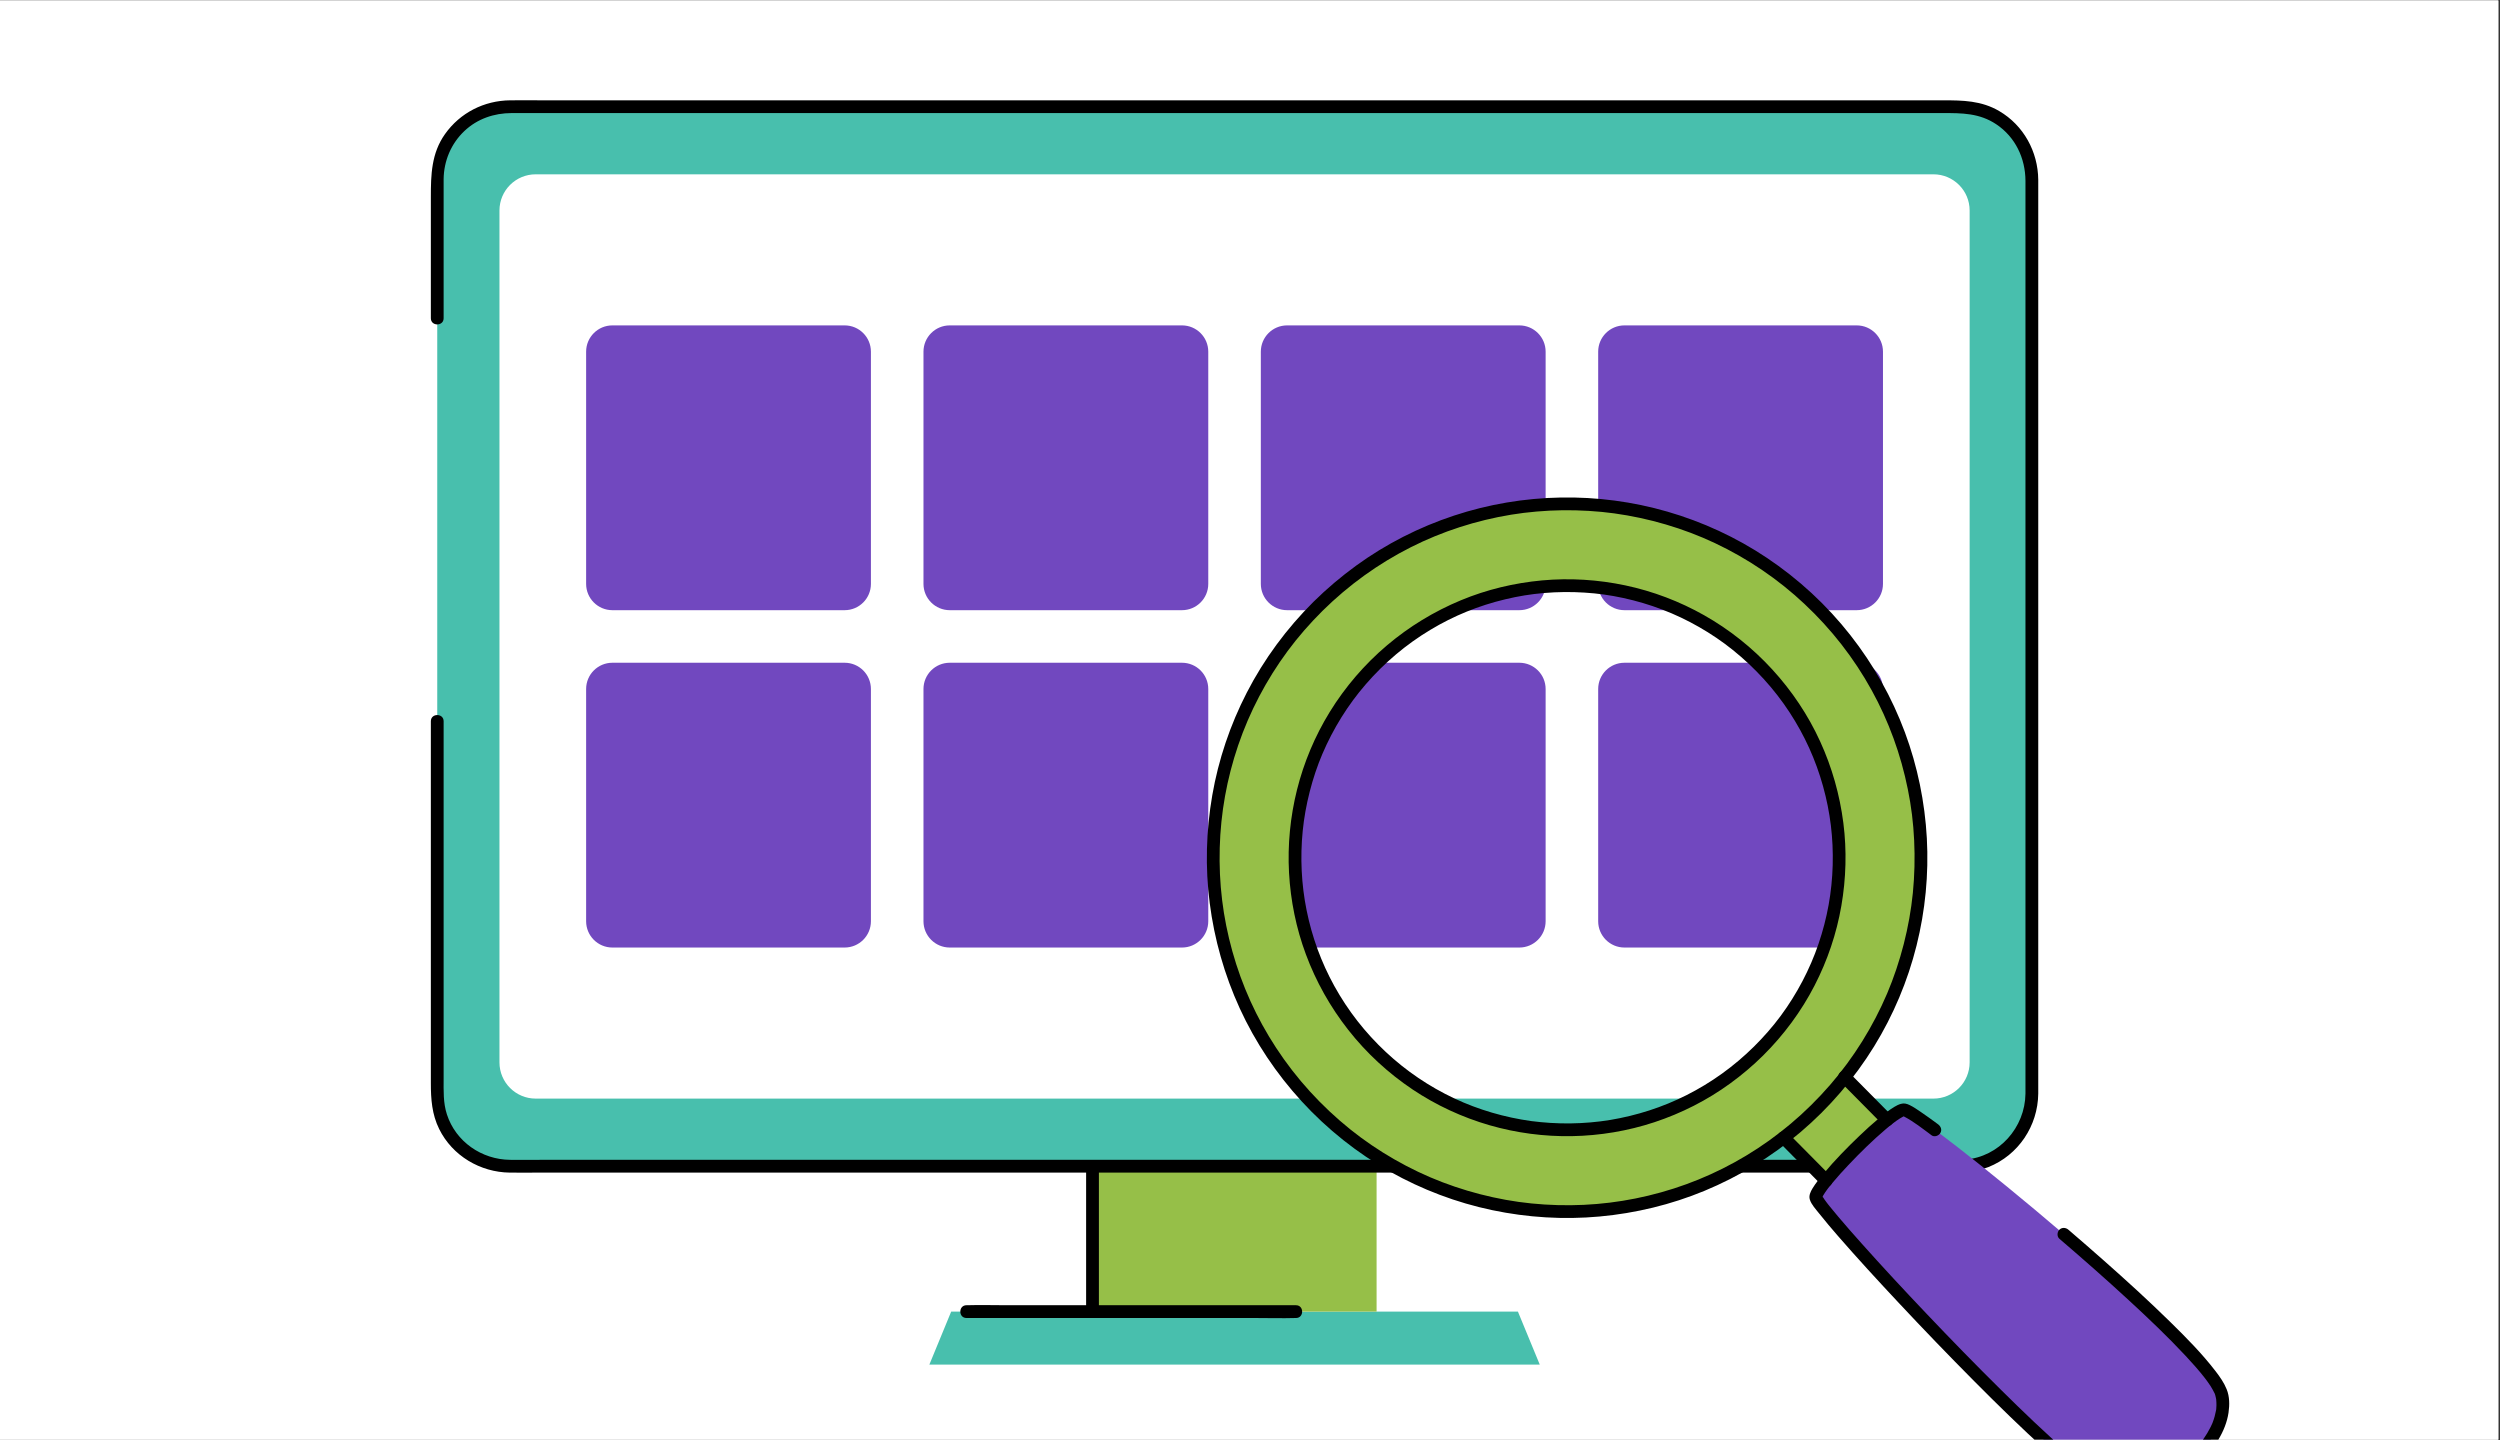 <svg xmlns="http://www.w3.org/2000/svg" xmlns:xlink="http://www.w3.org/1999/xlink" width="493" zoomAndPan="magnify" viewBox="0 0 369.75 213" height="284" preserveAspectRatio="xMidYMid meet" version="1.0"><rect x="0" y="0" width="369.75" height="213" fill="#333333" stroke="none"/><defs><clipPath id="f86b051dc2"><path d="M 0 0.07 L 369.5 0.07 L 369.5 212.926 L 0 212.926 Z M 0 0.07 " clip-rule="nonzero"/></clipPath><clipPath id="391c42f129"><path d="M 268 164 L 329 164 L 329 212.926 L 268 212.926 Z M 268 164 " clip-rule="nonzero"/></clipPath><clipPath id="9649e37956"><path d="M 267 163 L 330 163 L 330 212.926 L 267 212.926 Z M 267 163 " clip-rule="nonzero"/></clipPath></defs><g clip-path="url(#f86b051dc2)"><path fill="#ffffff" d="M 0 0.07 L 369.5 0.07 L 369.5 212.93 L 0 212.93 Z M 0 0.07 " fill-opacity="1" fill-rule="nonzero"/><path fill="#ffffff" d="M 0 0.07 L 369.5 0.07 L 369.5 212.93 L 0 212.93 Z M 0 0.07 " fill-opacity="1" fill-rule="nonzero"/></g><path fill="#48bfad" d="M 224.5 193.988 C 224.5 193.988 140.68 193.988 140.68 193.988 C 140.68 193.988 137.453 201.824 137.453 201.824 C 137.453 201.824 227.73 201.824 227.73 201.824 C 227.73 201.824 224.5 193.988 224.5 193.988 Z M 224.5 193.988 " fill-opacity="1" fill-rule="nonzero"/><path fill="#48bfad" d="M 289.805 15.781 C 289.805 15.781 75.375 15.781 75.375 15.781 C 69.461 15.781 64.668 20.574 64.668 26.488 C 64.668 26.488 64.668 161.777 64.668 161.777 C 64.668 167.691 69.461 172.484 75.375 172.484 C 75.375 172.484 289.805 172.484 289.805 172.484 C 295.719 172.484 300.512 167.691 300.512 161.777 C 300.512 161.777 300.512 26.488 300.512 26.488 C 300.512 20.574 295.719 15.781 289.805 15.781 Z M 289.805 15.781 " fill-opacity="1" fill-rule="nonzero"/><path fill="#96bf48" d="M 203.598 193.988 C 203.598 193.988 161.582 193.988 161.582 193.988 C 161.582 193.988 161.582 172.484 161.582 172.484 C 161.582 172.484 203.598 172.484 203.598 172.484 C 203.598 172.484 203.598 193.988 203.598 193.988 Z M 203.598 193.988 " fill-opacity="1" fill-rule="nonzero"/><path fill="#ffffff" d="M 285.953 25.781 C 285.953 25.781 79.227 25.781 79.227 25.781 C 76.27 25.781 73.871 28.176 73.871 31.133 C 73.871 31.133 73.871 157.129 73.871 157.129 C 73.871 160.086 76.27 162.484 79.227 162.484 C 79.227 162.484 285.953 162.484 285.953 162.484 C 288.91 162.484 291.309 160.086 291.309 157.129 C 291.309 157.129 291.309 31.133 291.309 31.133 C 291.309 28.176 288.91 25.781 285.953 25.781 Z M 285.953 25.781 " fill-opacity="1" fill-rule="nonzero"/><path fill="#7148bf" d="M 124.922 48.125 C 124.922 48.125 90.574 48.125 90.574 48.125 C 88.43 48.125 86.688 49.867 86.688 52.012 C 86.688 52.012 86.688 86.359 86.688 86.359 C 86.688 88.504 88.43 90.246 90.574 90.246 C 90.574 90.246 124.922 90.246 124.922 90.246 C 127.07 90.246 128.809 88.504 128.809 86.359 C 128.809 86.359 128.809 52.012 128.809 52.012 C 128.809 49.867 127.07 48.125 124.922 48.125 Z M 124.922 48.125 " fill-opacity="1" fill-rule="nonzero"/><path fill="#7148bf" d="M 174.816 48.125 C 174.816 48.125 140.469 48.125 140.469 48.125 C 138.324 48.125 136.582 49.867 136.582 52.012 C 136.582 52.012 136.582 86.359 136.582 86.359 C 136.582 88.504 138.324 90.246 140.469 90.246 C 140.469 90.246 174.816 90.246 174.816 90.246 C 176.961 90.246 178.703 88.504 178.703 86.359 C 178.703 86.359 178.703 52.012 178.703 52.012 C 178.703 49.867 176.961 48.125 174.816 48.125 Z M 174.816 48.125 " fill-opacity="1" fill-rule="nonzero"/><path fill="#7148bf" d="M 224.711 48.125 C 224.711 48.125 190.363 48.125 190.363 48.125 C 188.219 48.125 186.477 49.867 186.477 52.012 C 186.477 52.012 186.477 86.359 186.477 86.359 C 186.477 88.504 188.219 90.246 190.363 90.246 C 190.363 90.246 224.711 90.246 224.711 90.246 C 226.855 90.246 228.598 88.504 228.598 86.359 C 228.598 86.359 228.598 52.012 228.598 52.012 C 228.598 49.867 226.855 48.125 224.711 48.125 Z M 224.711 48.125 " fill-opacity="1" fill-rule="nonzero"/><path fill="#7148bf" d="M 274.605 48.125 C 274.605 48.125 240.258 48.125 240.258 48.125 C 238.109 48.125 236.371 49.867 236.371 52.012 C 236.371 52.012 236.371 86.359 236.371 86.359 C 236.371 88.504 238.109 90.246 240.258 90.246 C 240.258 90.246 274.605 90.246 274.605 90.246 C 276.75 90.246 278.492 88.504 278.492 86.359 C 278.492 86.359 278.492 52.012 278.492 52.012 C 278.492 49.867 276.75 48.125 274.605 48.125 Z M 274.605 48.125 " fill-opacity="1" fill-rule="nonzero"/><path fill="#7148bf" d="M 124.922 98.02 C 124.922 98.02 90.574 98.02 90.574 98.02 C 88.43 98.02 86.688 99.758 86.688 101.906 C 86.688 101.906 86.688 136.254 86.688 136.254 C 86.688 138.398 88.43 140.141 90.574 140.141 C 90.574 140.141 124.922 140.141 124.922 140.141 C 127.07 140.141 128.809 138.398 128.809 136.254 C 128.809 136.254 128.809 101.906 128.809 101.906 C 128.809 99.758 127.07 98.02 124.922 98.02 Z M 124.922 98.02 " fill-opacity="1" fill-rule="nonzero"/><path fill="#7148bf" d="M 174.816 98.02 C 174.816 98.02 140.469 98.02 140.469 98.02 C 138.324 98.02 136.582 99.758 136.582 101.906 C 136.582 101.906 136.582 136.254 136.582 136.254 C 136.582 138.398 138.324 140.141 140.469 140.141 C 140.469 140.141 174.816 140.141 174.816 140.141 C 176.961 140.141 178.703 138.398 178.703 136.254 C 178.703 136.254 178.703 101.906 178.703 101.906 C 178.703 99.758 176.961 98.02 174.816 98.02 Z M 174.816 98.02 " fill-opacity="1" fill-rule="nonzero"/><path fill="#7148bf" d="M 224.711 98.02 C 224.711 98.02 190.363 98.02 190.363 98.02 C 188.219 98.02 186.477 99.758 186.477 101.906 C 186.477 101.906 186.477 136.254 186.477 136.254 C 186.477 138.398 188.219 140.141 190.363 140.141 C 190.363 140.141 224.711 140.141 224.711 140.141 C 226.855 140.141 228.598 138.398 228.598 136.254 C 228.598 136.254 228.598 101.906 228.598 101.906 C 228.598 99.758 226.855 98.02 224.711 98.02 Z M 224.711 98.02 " fill-opacity="1" fill-rule="nonzero"/><path fill="#7148bf" d="M 274.605 98.02 C 274.605 98.02 240.258 98.02 240.258 98.02 C 238.109 98.02 236.371 99.758 236.371 101.906 C 236.371 101.906 236.371 136.254 236.371 136.254 C 236.371 138.398 238.109 140.141 240.258 140.141 C 240.258 140.141 274.605 140.141 274.605 140.141 C 276.75 140.141 278.492 138.398 278.492 136.254 C 278.492 136.254 278.492 101.906 278.492 101.906 C 278.492 99.758 276.75 98.02 274.605 98.02 Z M 274.605 98.02 " fill-opacity="1" fill-rule="nonzero"/><path fill="#000000" d="M 63.723 106.668 C 63.723 106.668 63.723 118.512 63.723 118.512 C 63.723 118.512 63.723 142.355 63.723 142.355 C 63.723 142.355 63.723 160.199 63.723 160.199 C 63.723 162.555 63.879 164.809 64.953 166.98 C 66.91 170.945 71.027 173.379 75.41 173.43 C 76.836 173.445 78.266 173.43 79.691 173.43 C 79.691 173.43 90.375 173.43 90.375 173.43 C 90.375 173.43 106.18 173.43 106.18 173.43 C 106.18 173.43 126.074 173.43 126.074 173.43 C 126.074 173.43 148.688 173.43 148.688 173.43 C 148.688 173.43 173.051 173.43 173.051 173.43 C 173.051 173.43 197.754 173.43 197.754 173.43 C 197.754 173.43 221.848 173.43 221.848 173.43 C 221.848 173.43 243.922 173.43 243.922 173.43 C 243.922 173.43 263.004 173.43 263.004 173.43 C 263.004 173.43 277.734 173.43 277.734 173.43 C 277.734 173.43 287.066 173.43 287.066 173.43 C 289.461 173.43 291.785 173.527 294.078 172.613 C 298.531 170.84 301.398 166.52 301.457 161.754 C 301.465 161.145 301.457 160.535 301.457 159.926 C 301.457 159.926 301.457 148.848 301.457 148.848 C 301.457 148.848 301.457 130.207 301.457 130.207 C 301.457 130.207 301.457 107.141 301.457 107.141 C 301.457 107.141 301.457 82.516 301.457 82.516 C 301.457 82.516 301.457 59.18 301.457 59.18 C 301.457 59.18 301.457 40.301 301.457 40.301 C 301.457 40.301 301.457 28.684 301.457 28.684 C 301.457 27.98 301.465 27.277 301.457 26.574 C 301.414 22.426 299.293 18.539 295.684 16.426 C 293.039 14.875 290.285 14.836 287.383 14.836 C 287.383 14.836 278.426 14.836 278.426 14.836 C 278.426 14.836 263.891 14.836 263.891 14.836 C 263.891 14.836 245.102 14.836 245.102 14.836 C 245.102 14.836 223.059 14.836 223.059 14.836 C 223.059 14.836 199.156 14.836 199.156 14.836 C 199.156 14.836 174.344 14.836 174.344 14.836 C 174.344 14.836 150.039 14.836 150.039 14.836 C 150.039 14.836 127.199 14.836 127.199 14.836 C 127.199 14.836 107.215 14.836 107.215 14.836 C 107.215 14.836 91.086 14.836 91.086 14.836 C 91.086 14.836 80.141 14.836 80.141 14.836 C 78.582 14.836 77.023 14.82 75.465 14.836 C 71.609 14.871 68.047 16.676 65.812 19.836 C 63.801 22.676 63.723 25.844 63.723 29.148 C 63.723 29.148 63.723 47.07 63.723 47.07 C 63.723 48.285 65.613 48.289 65.613 47.07 C 65.613 47.07 65.613 28.75 65.613 28.75 C 65.613 27.996 65.602 27.242 65.613 26.492 C 65.645 23.789 66.719 21.234 68.691 19.371 C 70.598 17.57 73.07 16.73 75.664 16.723 C 77.473 16.719 79.285 16.723 81.094 16.723 C 81.094 16.723 92.617 16.723 92.617 16.723 C 92.617 16.723 108.969 16.723 108.969 16.723 C 108.969 16.723 129.059 16.723 129.059 16.723 C 129.059 16.723 151.738 16.723 151.738 16.723 C 151.738 16.723 175.875 16.723 175.875 16.723 C 175.875 16.723 200.32 16.723 200.32 16.723 C 200.32 16.723 223.941 16.723 223.941 16.723 C 223.941 16.723 245.59 16.723 245.59 16.723 C 245.59 16.723 264.211 16.723 264.211 16.723 C 264.211 16.723 278.48 16.723 278.48 16.723 C 278.48 16.723 287.352 16.723 287.352 16.723 C 290.152 16.723 292.754 16.715 295.25 18.383 C 298.066 20.262 299.555 23.41 299.566 26.746 C 299.57 27.602 299.566 28.457 299.566 29.312 C 299.566 29.312 299.566 41.445 299.566 41.445 C 299.566 41.445 299.566 60.52 299.566 60.52 C 299.566 60.52 299.566 83.68 299.566 83.68 C 299.566 83.68 299.566 108.184 299.566 108.184 C 299.566 108.184 299.566 130.918 299.566 130.918 C 299.566 130.918 299.566 149.137 299.566 149.137 C 299.566 149.137 299.566 159.988 299.566 159.988 C 299.566 160.578 299.574 161.164 299.566 161.754 C 299.508 166.75 295.676 171.121 290.617 171.508 C 289.227 171.613 287.809 171.539 286.418 171.539 C 286.418 171.539 276.668 171.539 276.668 171.539 C 276.668 171.539 261.609 171.539 261.609 171.539 C 261.609 171.539 242.535 171.539 242.535 171.539 C 242.535 171.539 220.516 171.539 220.516 171.539 C 220.516 171.539 196.703 171.539 196.703 171.539 C 196.703 171.539 172.23 171.539 172.23 171.539 C 172.23 171.539 148.238 171.539 148.238 171.539 C 148.238 171.539 125.871 171.539 125.871 171.539 C 125.871 171.539 106.266 171.539 106.266 171.539 C 106.266 171.539 90.504 171.539 90.504 171.539 C 90.504 171.539 79.875 171.539 79.875 171.539 C 78.398 171.539 76.918 171.555 75.438 171.539 C 71.242 171.496 67.406 168.863 66.098 164.82 C 65.535 163.09 65.613 161.332 65.613 159.547 C 65.613 159.547 65.613 140.988 65.613 140.988 C 65.613 140.988 65.613 117.633 65.613 117.633 C 65.613 117.633 65.613 106.668 65.613 106.668 C 65.613 105.453 63.723 105.449 63.723 106.668 Z M 63.723 106.668 " fill-opacity="1" fill-rule="nonzero"/><path fill="#000000" d="M 142.945 194.934 C 142.945 194.934 147.82 194.934 147.82 194.934 C 147.82 194.934 159.449 194.934 159.449 194.934 C 159.449 194.934 173.504 194.934 173.504 194.934 C 173.504 194.934 185.684 194.934 185.684 194.934 C 187.648 194.934 189.629 194.992 191.594 194.934 C 191.621 194.934 191.648 194.934 191.676 194.934 C 192.891 194.934 192.891 193.043 191.676 193.043 C 191.676 193.043 186.797 193.043 186.797 193.043 C 186.797 193.043 175.168 193.043 175.168 193.043 C 175.168 193.043 161.113 193.043 161.113 193.043 C 161.113 193.043 148.934 193.043 148.934 193.043 C 146.969 193.043 144.988 192.984 143.023 193.043 C 142.996 193.047 142.969 193.043 142.945 193.043 C 141.727 193.043 141.727 194.934 142.945 194.934 Z M 142.945 194.934 " fill-opacity="1" fill-rule="nonzero"/><path fill="#000000" d="M 160.637 172.484 C 160.637 172.484 160.637 179.754 160.637 179.754 C 160.637 179.754 160.637 191.336 160.637 191.336 C 160.637 191.336 160.637 193.988 160.637 193.988 C 160.637 195.203 162.527 195.207 162.527 193.988 C 162.527 193.988 162.527 186.719 162.527 186.719 C 162.527 186.719 162.527 175.137 162.527 175.137 C 162.527 175.137 162.527 172.484 162.527 172.484 C 162.527 171.27 160.637 171.266 160.637 172.484 Z M 160.637 172.484 " fill-opacity="1" fill-rule="nonzero"/><path fill="#96bf48" d="M 194.945 89.664 C 174.406 110.004 174.242 143.141 194.582 163.684 C 214.918 184.227 248.059 184.391 268.598 164.051 C 289.137 143.715 289.305 110.574 268.965 90.031 C 248.625 69.488 215.488 69.328 194.945 89.664 Z M 260.086 155.453 C 244.293 171.09 218.812 170.965 203.176 155.172 C 187.543 139.379 187.668 113.898 203.461 98.262 C 219.25 82.625 244.73 82.754 260.367 98.543 C 276.004 114.336 275.879 139.816 260.086 155.453 Z M 260.086 155.453 " fill-opacity="1" fill-rule="nonzero"/><path fill="#96bf48" d="M 270.637 157.059 C 270.637 157.059 261.586 166.02 261.586 166.02 C 261.586 166.02 279.504 184.117 279.504 184.117 C 279.504 184.117 288.555 175.156 288.555 175.156 C 288.555 175.156 270.637 157.059 270.637 157.059 Z M 270.637 157.059 " fill-opacity="1" fill-rule="nonzero"/><g clip-path="url(#391c42f129)"><path fill="#7148bf" d="M 281.586 164.137 C 279.543 164.246 268.605 175.316 268.555 177.039 C 268.508 178.758 303.359 216.172 310.848 219.75 C 318.332 223.328 330.449 213.242 328.562 206.152 C 326.676 199.059 283.629 164.027 281.586 164.137 Z M 281.586 164.137 " fill-opacity="1" fill-rule="nonzero"/></g><path fill="#000000" d="M 279.762 164.965 C 277.93 163.117 276.098 161.266 274.266 159.414 C 274.004 159.148 273.738 158.883 273.477 158.617 C 273.117 158.254 272.5 158.258 272.141 158.617 C 271.777 158.98 271.781 159.59 272.141 159.953 C 273.973 161.805 275.805 163.652 277.637 165.504 C 277.902 165.77 278.164 166.035 278.426 166.301 C 278.785 166.664 279.402 166.66 279.762 166.301 C 280.125 165.938 280.121 165.328 279.762 164.965 Z M 279.762 164.965 " fill-opacity="1" fill-rule="nonzero"/><path fill="#000000" d="M 263.137 168.926 C 263.137 168.926 268.629 174.473 268.629 174.473 C 268.891 174.738 269.156 175.004 269.418 175.27 C 269.777 175.633 270.395 175.629 270.754 175.27 C 271.117 174.906 271.113 174.297 270.754 173.934 C 268.922 172.086 267.094 170.238 265.262 168.387 C 265 168.121 264.734 167.855 264.473 167.59 C 264.113 167.227 263.496 167.23 263.137 167.59 C 262.773 167.953 262.777 168.562 263.137 168.926 Z M 263.137 168.926 " fill-opacity="1" fill-rule="nonzero"/><g clip-path="url(#9649e37956)"><path fill="#000000" d="M 286.637 166.281 C 285.781 165.648 284.922 165.023 284.039 164.426 C 283.523 164.074 283 163.711 282.438 163.441 C 282 163.23 281.605 163.125 281.125 163.266 C 280.789 163.363 280.465 163.531 280.164 163.711 C 279.332 164.211 278.57 164.836 277.828 165.453 C 276.863 166.258 275.934 167.109 275.027 167.977 C 273.176 169.742 271.375 171.586 269.734 173.551 C 269.141 174.258 268.543 174.984 268.066 175.773 C 267.781 176.254 267.496 176.824 267.668 177.395 C 267.898 178.168 268.59 178.883 269.07 179.496 C 269.961 180.625 270.895 181.711 271.832 182.797 C 274.738 186.137 277.738 189.398 280.762 192.629 C 284.445 196.566 288.184 200.449 291.984 204.273 C 295.449 207.758 298.957 211.203 302.605 214.5 C 303.988 215.75 305.391 216.98 306.848 218.141 C 307.871 218.957 308.922 219.793 310.082 220.418 C 312.418 221.68 315.195 221.656 317.699 220.93 C 320.629 220.082 323.32 218.355 325.473 216.211 C 327.434 214.258 329.188 211.727 329.598 208.934 C 329.766 207.793 329.766 206.555 329.324 205.473 C 328.934 204.504 328.332 203.645 327.699 202.82 C 325.672 200.18 323.309 197.797 320.938 195.473 C 317.766 192.363 314.48 189.371 311.156 186.434 C 309.422 184.898 307.676 183.383 305.918 181.875 C 305.531 181.543 304.965 181.496 304.582 181.875 C 304.242 182.215 304.195 182.879 304.582 183.211 C 308.078 186.207 311.535 189.246 314.918 192.367 C 317.781 195.008 320.613 197.699 323.273 200.551 C 324.262 201.613 325.23 202.695 326.121 203.844 C 325.992 203.676 326.215 203.969 326.25 204.016 C 326.336 204.133 326.422 204.25 326.508 204.367 C 326.664 204.582 326.812 204.801 326.957 205.023 C 327.184 205.379 327.371 205.746 327.562 206.117 C 327.645 206.273 327.484 205.891 327.539 206.059 C 327.551 206.098 327.566 206.137 327.582 206.176 C 327.605 206.238 327.625 206.301 327.641 206.367 C 327.68 206.496 327.707 206.625 327.734 206.758 C 327.75 206.828 327.758 206.902 327.773 206.973 C 327.812 207.172 327.766 206.793 327.777 207.012 C 327.797 207.281 327.82 207.551 327.812 207.82 C 327.812 207.973 327.805 208.121 327.789 208.27 C 327.785 208.344 327.773 208.418 327.77 208.496 C 327.75 208.688 327.801 208.332 327.754 208.582 C 327.641 209.195 327.484 209.785 327.258 210.367 C 327.234 210.43 327.207 210.492 327.184 210.555 C 327.121 210.703 327.277 210.355 327.164 210.598 C 327.094 210.746 327.027 210.898 326.953 211.051 C 326.801 211.355 326.637 211.656 326.461 211.949 C 326.293 212.227 326.117 212.496 325.934 212.762 C 325.832 212.906 325.727 213.051 325.621 213.195 C 325.586 213.242 325.547 213.293 325.512 213.34 C 325.613 213.207 325.398 213.48 325.379 213.504 C 324.93 214.055 324.445 214.578 323.938 215.07 C 322.844 216.125 321.848 216.883 320.516 217.66 C 319.238 218.402 318.199 218.863 316.766 219.227 C 316.453 219.309 316.137 219.375 315.82 219.43 C 315.734 219.445 315.648 219.457 315.562 219.469 C 315.281 219.516 315.754 219.453 315.473 219.48 C 315.301 219.5 315.133 219.52 314.961 219.527 C 314.625 219.551 314.285 219.559 313.949 219.547 C 313.809 219.539 313.672 219.531 313.535 219.52 C 313.449 219.512 313.367 219.504 313.285 219.496 C 313.176 219.48 313.176 219.48 313.293 219.496 C 313.238 219.488 313.184 219.48 313.129 219.473 C 312.832 219.422 312.539 219.355 312.25 219.273 C 312.117 219.238 311.988 219.195 311.859 219.152 C 311.781 219.125 311.703 219.098 311.629 219.066 C 311.574 219.047 311.523 219.027 311.473 219.008 C 311.574 219.051 311.574 219.047 311.473 219.004 C 311.246 218.895 311.02 218.785 310.801 218.656 C 310.309 218.371 309.84 218.051 309.379 217.715 C 309.102 217.516 308.832 217.312 308.562 217.105 C 308.82 217.301 308.59 217.125 308.527 217.078 C 308.453 217.02 308.375 216.957 308.297 216.898 C 308.141 216.773 307.984 216.645 307.824 216.52 C 307.156 215.977 306.5 215.418 305.848 214.855 C 302.422 211.883 299.152 208.727 295.93 205.539 C 292.18 201.836 288.504 198.059 284.875 194.238 C 281.629 190.82 278.414 187.367 275.277 183.848 C 274.113 182.547 272.961 181.234 271.836 179.902 C 271.418 179.41 271.008 178.914 270.605 178.41 C 270.523 178.309 270.445 178.211 270.363 178.109 C 270.324 178.055 270.285 178.004 270.242 177.949 C 270.125 177.801 270.406 178.168 270.254 177.969 C 270.129 177.797 270 177.629 269.875 177.457 C 269.711 177.227 269.578 176.98 269.426 176.742 C 269.352 176.625 269.527 177.051 269.477 176.859 C 269.438 176.699 269.496 177.211 269.504 177 C 269.488 177.348 269.477 177.227 269.5 177.109 C 269.504 177.09 269.551 176.992 269.543 176.984 C 269.586 177.031 269.418 177.246 269.496 177.105 C 269.512 177.074 269.523 177.043 269.539 177.016 C 269.57 176.953 269.605 176.891 269.641 176.828 C 269.82 176.516 270.027 176.215 270.242 175.926 C 270.305 175.844 270.367 175.762 270.426 175.68 C 270.551 175.512 270.293 175.852 270.422 175.688 C 270.461 175.637 270.496 175.59 270.535 175.543 C 270.695 175.34 270.859 175.141 271.023 174.941 C 271.773 174.039 272.562 173.172 273.367 172.32 C 275.117 170.469 276.945 168.672 278.891 167.02 C 279.086 166.855 279.281 166.688 279.48 166.527 C 279.586 166.441 279.688 166.359 279.793 166.277 C 279.844 166.238 279.895 166.199 279.941 166.16 C 280.09 166.043 279.789 166.273 279.949 166.156 C 280.285 165.902 280.625 165.652 280.984 165.426 C 281.121 165.34 281.262 165.258 281.402 165.184 C 281.457 165.152 281.516 165.129 281.566 165.102 C 281.73 165.012 281.309 165.172 281.574 165.102 C 281.613 165.094 281.664 165.082 281.703 165.066 C 281.859 165 281.41 165.07 281.605 165.082 C 281.254 165.062 281.402 165.047 281.516 165.086 C 281.664 165.137 281.293 164.961 281.441 165.051 C 281.496 165.086 281.562 165.113 281.621 165.141 C 283.066 165.895 284.383 166.949 285.684 167.914 C 286.094 168.219 286.738 167.98 286.977 167.574 C 287.258 167.094 287.047 166.586 286.637 166.281 Z M 286.637 166.281 " fill-opacity="1" fill-rule="nonzero"/></g><path fill="#000000" d="M 194.277 88.996 C 190.316 92.93 186.949 97.48 184.395 102.449 C 181.941 107.215 180.207 112.352 179.293 117.633 C 178.383 122.887 178.238 128.262 178.914 133.551 C 179.605 138.938 181.09 144.172 183.348 149.113 C 185.652 154.148 188.77 158.801 192.512 162.883 C 196.293 167.004 200.734 170.543 205.609 173.293 C 210.305 175.938 215.414 177.871 220.688 178.98 C 225.902 180.078 231.277 180.41 236.586 179.922 C 241.906 179.434 247.148 178.172 252.09 176.125 C 257.246 173.988 262.031 171.066 266.285 167.453 C 270.555 163.828 274.254 159.516 277.188 154.75 C 280.023 150.145 282.148 145.094 283.457 139.848 C 284.75 134.68 285.27 129.305 284.98 123.984 C 284.688 118.645 283.605 113.344 281.742 108.328 C 279.812 103.137 277.086 98.293 273.668 93.938 C 270.191 89.5 265.996 85.633 261.312 82.5 C 256.805 79.484 251.812 77.176 246.598 75.668 C 241.496 74.191 236.152 73.488 230.844 73.582 C 225.488 73.676 220.133 74.574 215.047 76.258 C 209.883 77.965 204.98 80.457 200.582 83.652 C 198.352 85.273 196.242 87.059 194.277 88.996 C 193.414 89.852 194.75 91.188 195.613 90.332 C 199.465 86.531 203.836 83.371 208.68 80.926 C 213.305 78.594 218.336 76.969 223.508 76.121 C 225.949 75.723 228.539 75.5 231.113 75.465 C 233.633 75.434 236.355 75.598 238.73 75.926 C 243.887 76.637 249.004 78.137 253.645 80.328 C 258.516 82.629 262.977 85.656 266.883 89.324 C 270.863 93.055 274.195 97.324 276.828 102.102 C 279.348 106.676 281.129 111.57 282.168 116.73 C 282.684 119.285 282.98 121.684 283.105 124.309 C 283.23 126.898 283.164 129.5 282.91 132.078 C 282.66 134.57 282.211 137.098 281.57 139.609 C 280.938 142.086 280.082 144.648 279.113 146.926 C 277.023 151.832 274.16 156.43 270.695 160.43 C 267.098 164.582 262.914 168.121 258.219 170.941 C 253.699 173.656 248.898 175.613 243.758 176.844 C 238.738 178.047 233.645 178.477 228.438 178.148 C 225.809 177.98 223.402 177.645 220.816 177.078 C 218.266 176.523 215.754 175.773 213.309 174.84 C 208.488 173 203.742 170.277 199.691 167.023 C 195.426 163.594 191.707 159.52 188.73 154.961 C 185.828 150.523 183.68 145.773 182.262 140.684 C 180.863 135.66 180.254 130.637 180.398 125.41 C 180.539 120.234 181.441 115.199 183.121 110.246 C 184.809 105.285 187.289 100.559 190.438 96.293 C 191.977 94.207 193.746 92.188 195.613 90.332 C 196.48 89.477 195.145 88.141 194.277 88.996 Z M 194.277 88.996 " fill-opacity="1" fill-rule="nonzero"/><path fill="#000000" d="M 259.418 154.785 C 256.469 157.699 253.133 160.109 249.414 161.984 C 245.898 163.758 242.055 164.996 238.105 165.648 C 236.254 165.953 234.254 166.125 232.277 166.152 C 231.285 166.164 230.297 166.141 229.305 166.078 C 228.391 166.023 227.281 165.914 226.492 165.809 C 222.559 165.27 218.637 164.121 215.113 162.465 C 211.375 160.707 207.965 158.395 204.969 155.594 C 201.914 152.738 199.367 149.484 197.344 145.824 C 195.41 142.32 194.047 138.59 193.246 134.629 C 192.477 130.828 192.281 126.836 192.672 122.883 C 193.047 119.105 194.082 115.02 195.582 111.5 C 197.18 107.762 199.359 104.25 201.996 101.207 C 204.758 98.02 207.953 95.312 211.555 93.152 C 215.023 91.066 218.68 89.578 222.625 88.637 C 224.578 88.168 226.418 87.871 228.355 87.707 C 230.348 87.539 232.352 87.516 234.348 87.645 C 236.348 87.77 238.125 88.02 240.094 88.445 C 242.062 88.875 244 89.449 245.883 90.168 C 249.543 91.562 253.203 93.652 256.281 96.129 C 259.551 98.758 262.402 101.875 264.68 105.359 C 266.906 108.77 268.543 112.383 269.629 116.289 C 270.699 120.145 271.164 123.957 271.055 127.977 C 270.945 131.941 270.258 135.773 268.965 139.578 C 267.676 143.367 265.773 146.988 263.359 150.258 C 262.195 151.832 260.84 153.375 259.418 154.785 C 258.555 155.645 259.891 156.98 260.754 156.121 C 263.809 153.09 266.406 149.586 268.375 145.758 C 270.281 142.062 271.629 138.078 272.336 133.977 C 273.035 129.93 273.152 125.797 272.633 121.719 C 272.098 117.543 270.953 113.488 269.199 109.656 C 267.422 105.762 265.008 102.164 262.117 99.012 C 259.207 95.836 255.789 93.109 252.039 90.992 C 248.414 88.941 244.461 87.441 240.383 86.578 C 236.352 85.727 232.191 85.465 228.086 85.84 C 223.957 86.219 219.887 87.191 216.055 88.785 C 212.09 90.434 208.414 92.672 205.133 95.449 C 201.82 98.254 198.949 101.598 196.672 105.297 C 194.48 108.855 192.836 112.766 191.824 116.82 C 190.828 120.816 190.422 124.977 190.648 129.09 C 190.875 133.199 191.703 137.285 193.141 141.148 C 194.633 145.172 196.742 148.922 199.391 152.301 C 202.078 155.73 205.32 158.719 208.941 161.145 C 212.426 163.477 216.289 165.262 220.316 166.426 C 224.258 167.562 228.391 168.109 232.492 168.035 C 236.617 167.965 240.75 167.273 244.672 165.98 C 248.676 164.656 252.484 162.727 255.895 160.242 C 257.613 158.992 259.242 157.617 260.754 156.121 C 261.621 155.266 260.285 153.93 259.418 154.785 Z M 259.418 154.785 " fill-opacity="1" fill-rule="nonzero"/></svg>